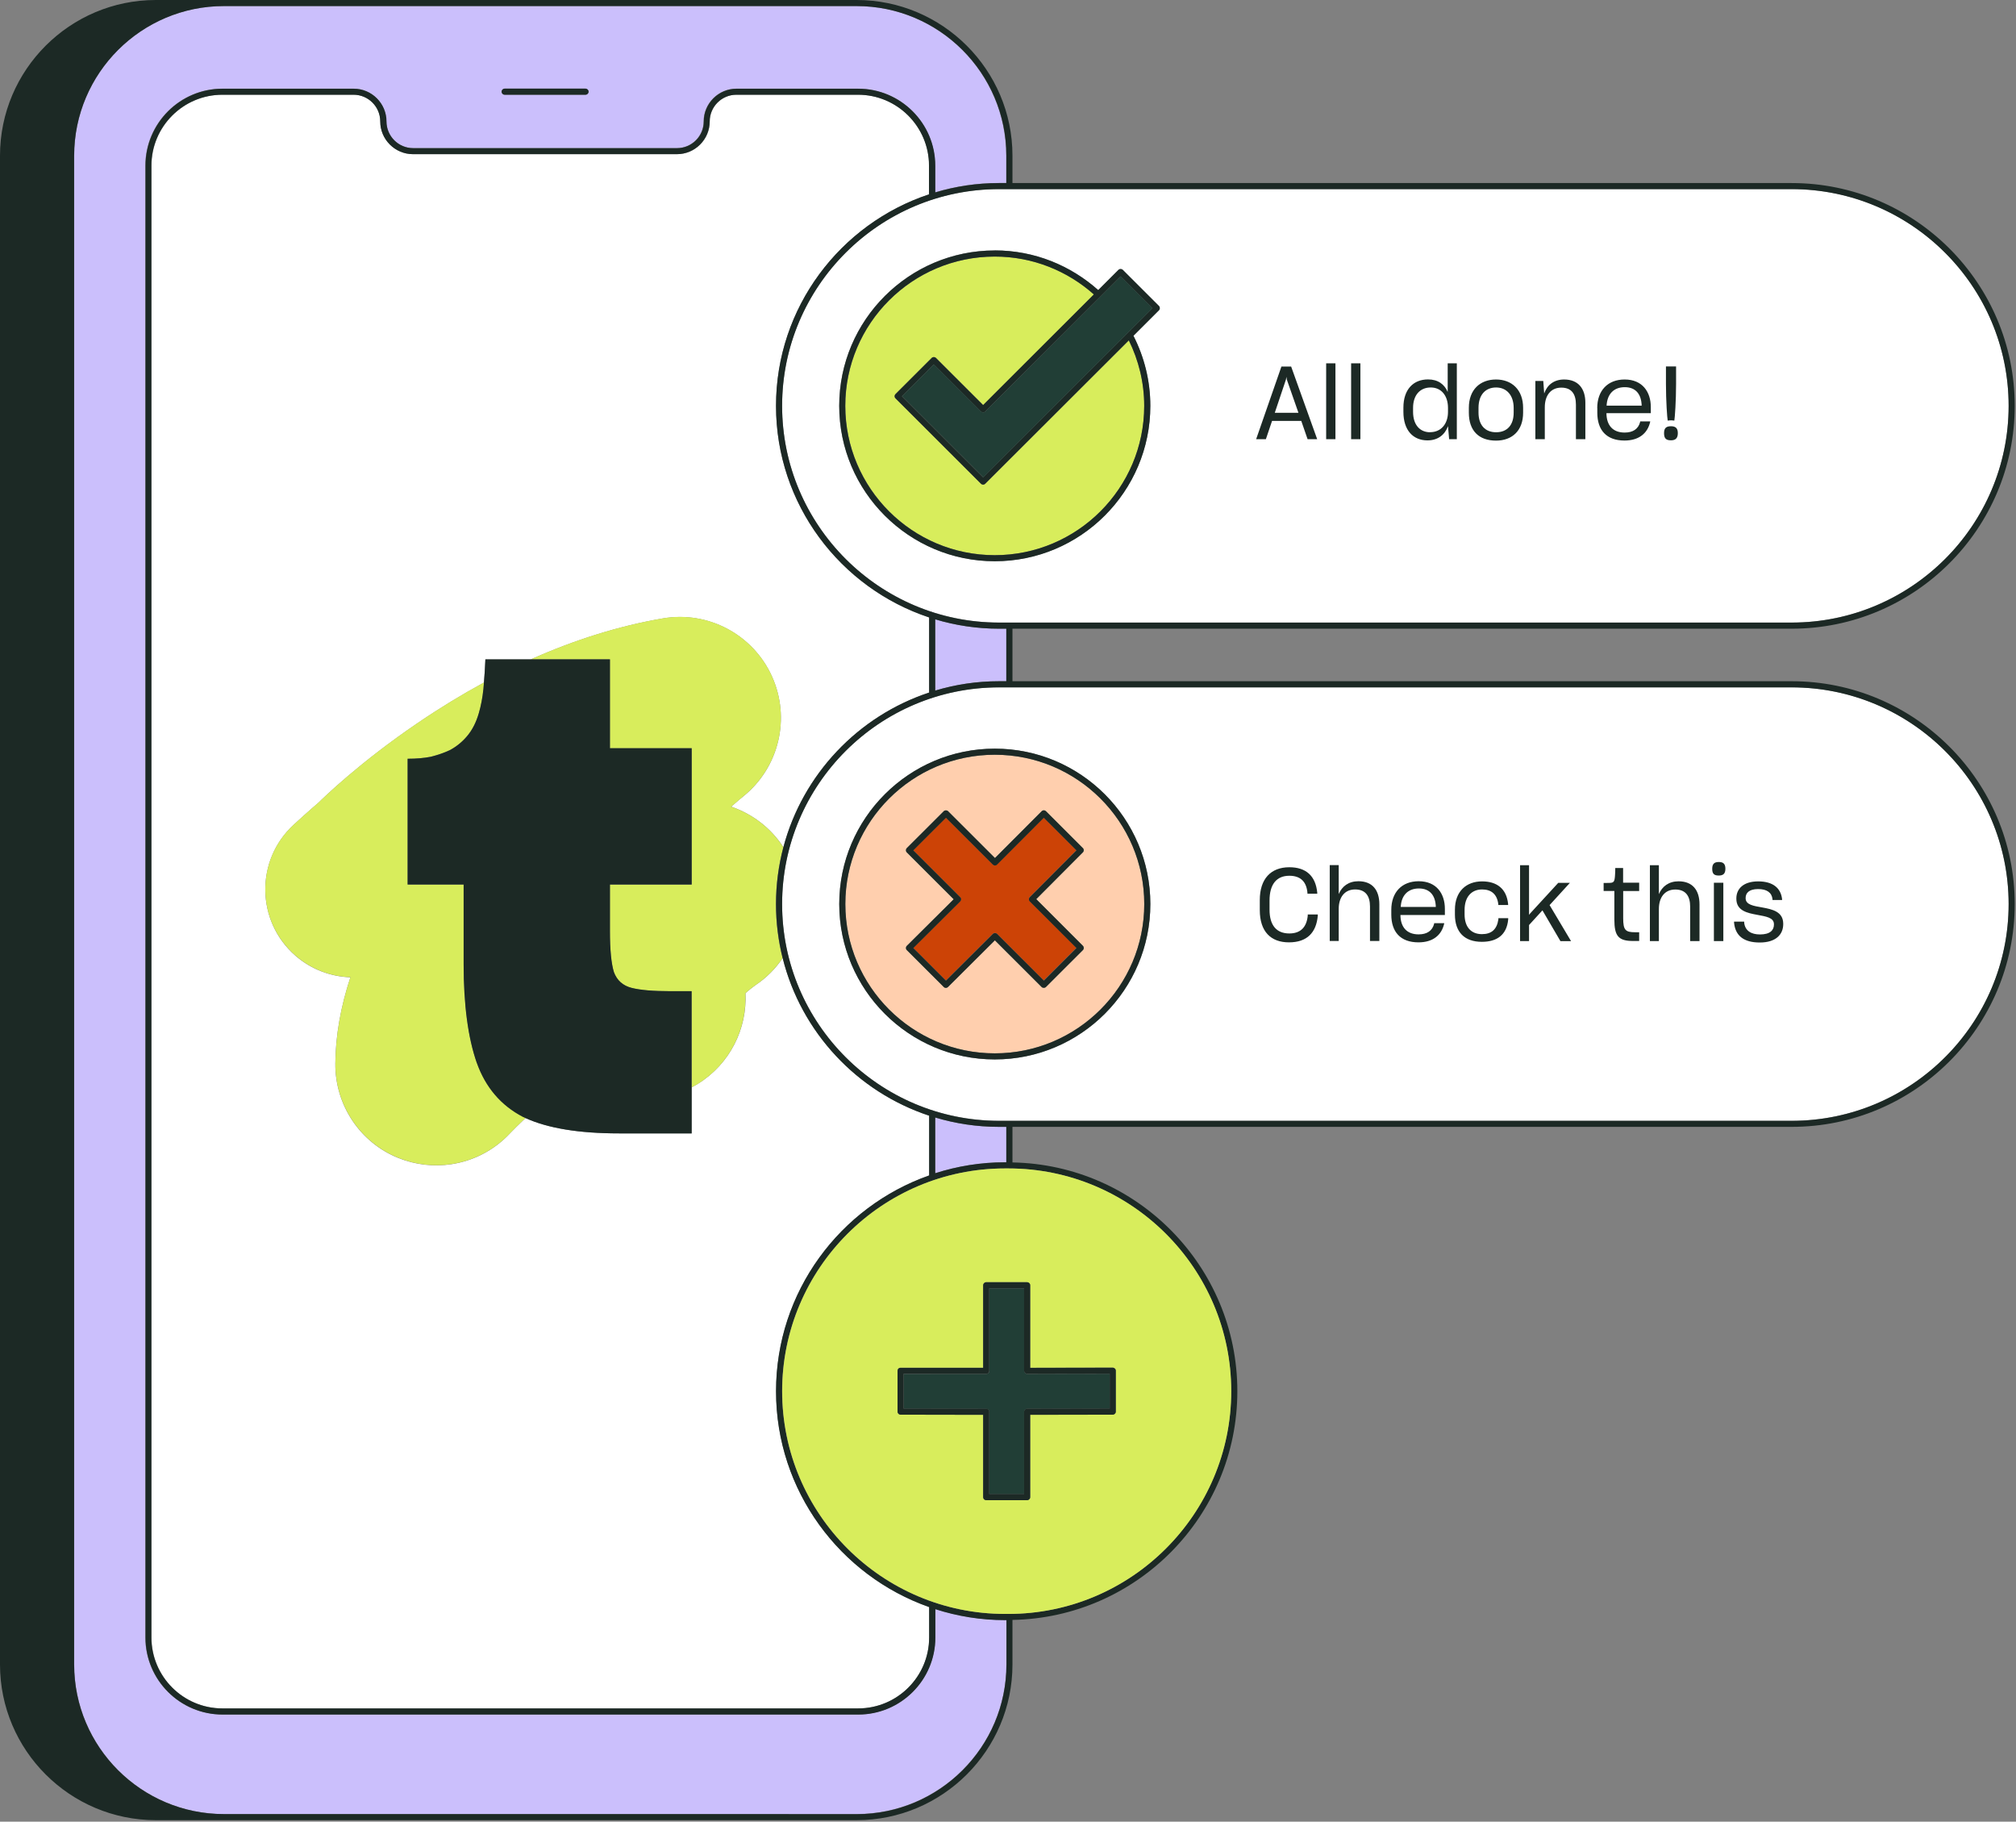 <svg width="901" height="814" viewBox="0 0 901 814" fill="none" xmlns="http://www.w3.org/2000/svg">
<rect x="0" y="0" width="901" height="814" fill="#808080" stroke="none"/>
<rect x="542" y="114.646" width="242" height="126" fill="#1C2925"/>
<rect x="542" y="344.646" width="265" height="126" fill="#1C2925"/>
<g clip-path="url(#clip0_121_2948)">
<path d="M446.512 280.926C436.58 280.926 427.023 279.465 417.976 276.748V308.577C427.023 305.859 436.614 304.399 446.512 304.399H449.743V280.926H446.512Z" fill="#CBBFFC"/>
<path d="M417.976 499.348V524.247C427.839 521.088 438.315 519.356 449.198 519.356H449.743V503.526H446.512C436.58 503.526 427.023 502.065 417.976 499.348Z" fill="#CBBFFC"/>
<path d="M382.839 810.574C419.742 810.574 449.774 780.579 449.774 743.723V723.885H449.23C438.346 723.885 427.871 722.152 418.007 718.993V731.663C418.007 750.652 402.532 766.074 383.553 766.074H99.384C80.371 766.074 64.93 750.618 64.93 731.663V74.019C64.93 55.03 80.406 39.608 99.384 39.608H157.987C166.081 39.608 172.646 46.198 172.646 54.249C172.646 60.839 178.02 66.172 184.584 66.172H302.503C309.101 66.172 314.441 60.805 314.441 54.249C314.441 46.164 321.039 39.608 329.1 39.608H383.451C402.464 39.608 417.905 55.064 417.905 74.019V85.942C426.952 83.225 436.544 81.764 446.441 81.764H449.672V69.535C449.672 32.678 419.64 2.684 382.737 2.684H100.064C63.161 2.718 33.163 32.712 33.163 69.569V743.757C33.163 780.613 63.196 810.608 100.098 810.608H382.873L382.839 810.574ZM225.534 39.608H261.689C262.437 39.608 263.049 40.22 263.049 40.967C263.049 41.714 262.437 42.326 261.689 42.326H225.534C224.786 42.326 224.174 41.714 224.174 40.967C224.174 40.22 224.786 39.608 225.534 39.608Z" fill="#CBBFFC"/>
<path d="M383.521 42.325H329.17C322.572 42.325 317.232 47.692 317.232 54.248C317.232 62.333 310.633 68.889 302.573 68.889H184.653C176.559 68.889 169.994 62.299 169.994 54.248C169.994 47.658 164.62 42.325 158.056 42.325H99.454C81.938 42.325 67.721 56.558 67.721 74.019V731.697C67.721 749.191 81.972 763.39 99.454 763.39H383.555C401.071 763.39 415.288 749.157 415.288 731.697V718.109C375.46 704.08 346.856 666.17 346.856 621.671C346.856 577.171 375.494 539.227 415.288 525.232V498.532C383.079 487.866 358.08 461.234 349.815 428.08C346.652 432.802 342.537 436.98 337.537 440.275C336.176 441.26 334.612 442.517 333.183 443.774C333.966 459.603 326.313 475.399 311.858 484.333C310.974 484.876 310.089 485.352 309.171 485.828V506.447H276.758C258.765 506.447 244.854 504.137 234.889 499.585C232.032 502.269 229.583 504.68 227.746 506.617C220.672 514.124 211.455 518.778 201.693 520.238C193.905 521.393 185.776 520.544 178.123 517.487C160.879 510.591 149.689 493.742 149.859 475.195C149.961 462.864 152.206 449.99 156.594 436.708C147.853 436.402 139.18 433.243 132.071 427.095C114.385 411.707 114.011 384.361 131.255 368.532C137.717 362.587 142.479 358.545 142.479 358.545C144.247 356.778 160.675 340.711 186.83 322.979C196.626 316.321 206.455 310.342 216.284 305.009C216.557 301.714 216.795 298.317 216.931 294.683H237.168C256.929 285.851 276.69 279.702 296.212 276.339C316.415 272.84 336.516 283.473 344.985 302.19C353.454 320.873 348.217 342.953 332.231 355.827C332.163 355.861 330.156 357.492 326.789 360.447C336.278 363.674 344.543 369.992 350.121 378.553C358.726 346.01 383.487 319.99 415.254 309.459V275.898C375.562 262.752 346.822 225.351 346.822 181.361C346.822 137.371 375.562 99.971 415.254 86.825V74.019C415.254 56.524 401.003 42.325 383.521 42.325Z" fill="white"/>
<path d="M225.536 42.326H261.691C262.439 42.326 263.051 41.714 263.051 40.967C263.051 40.22 262.439 39.608 261.691 39.608H225.536C224.788 39.608 224.176 40.22 224.176 40.967C224.176 41.714 224.788 42.326 225.536 42.326Z" fill="#1C2925"/>
<path d="M326.788 360.413C330.189 357.492 332.196 355.862 332.23 355.794C348.216 342.885 353.454 320.839 344.985 302.156C336.516 283.473 316.449 272.807 296.212 276.306C276.655 279.669 256.928 285.817 237.167 294.649H272.573V334.359H309.102V395.266H272.573V416.157C272.573 424.378 273.152 430.458 274.342 434.398C275.702 438.135 278.355 440.479 282.301 441.464C286.212 442.449 291.926 442.925 299.375 442.925H309.102V485.862C310.02 485.386 310.905 484.911 311.789 484.367C326.244 475.433 333.897 459.638 333.114 443.808C334.543 442.517 336.107 441.26 337.468 440.309C342.468 436.98 346.549 432.802 349.746 428.114C347.808 420.403 346.787 412.352 346.787 404.03C346.787 395.232 347.944 386.706 350.086 378.587C344.508 369.993 336.244 363.675 326.754 360.481L326.788 360.413Z" fill="#D8ED5C"/>
<path d="M213.12 474.958C209.209 463.782 207.236 449.073 207.236 430.832V395.232H182.203V339.047C186.114 339.047 189.584 338.741 192.509 338.164C195.638 337.382 198.495 336.397 201.046 335.208C204.005 333.646 206.556 331.574 208.698 329.026C211.045 326.274 212.814 322.844 214.004 318.733C214.991 315.404 215.671 311.77 216.079 307.863C216.181 306.912 216.249 305.927 216.317 304.942C206.488 310.275 196.658 316.254 186.863 322.912C160.708 340.643 144.314 356.711 142.511 358.477C142.511 358.477 137.75 362.52 131.287 368.464C114.009 384.328 114.383 411.639 132.104 427.027C139.178 433.176 147.885 436.369 156.626 436.641C152.239 449.922 149.994 462.797 149.892 475.128C149.722 493.675 160.912 510.524 178.156 517.419C185.808 520.477 193.937 521.36 201.726 520.171C211.487 518.71 220.705 514.056 227.779 506.549C229.616 504.613 232.064 502.201 234.921 499.518C234.547 499.348 234.139 499.212 233.799 499.008C223.97 493.913 217.099 485.862 213.188 474.89L213.12 474.958Z" fill="#D8ED5C"/>
<path d="M299.41 442.89C291.961 442.89 286.247 442.415 282.336 441.43C278.424 440.445 275.772 438.101 274.377 434.364C273.187 430.458 272.608 424.377 272.608 416.123V395.232H309.137V334.325H272.608V294.615H216.931C216.795 298.249 216.557 301.646 216.285 304.941C216.217 305.893 216.149 306.912 216.047 307.863C215.639 311.769 214.958 315.404 213.972 318.733C212.782 322.843 211.013 326.274 208.666 329.026C206.489 331.573 203.938 333.645 201.013 335.208C198.463 336.397 195.606 337.382 192.476 338.163C189.517 338.741 186.082 339.046 182.171 339.046V395.232H207.204V430.831C207.204 449.073 209.176 463.782 213.088 474.957C216.999 485.93 223.903 493.98 233.699 499.076C234.073 499.245 234.447 499.415 234.821 499.585C244.787 504.137 258.698 506.447 276.69 506.447H309.103V442.89H299.376H299.41Z" fill="#1C2925"/>
<path d="M639.153 193.115C644.119 193.115 647.146 189.344 647.146 184.045V182.279C647.146 176.912 644.255 173.141 639.425 173.141C634.595 173.141 631.534 176.606 631.534 182.279V184.011C631.534 189.956 634.697 193.149 639.153 193.149V193.115Z" fill="white"/>
<path d="M726.153 173.005C721.256 173.005 718.297 176.063 718.024 181.26H733.704C733.568 176.165 731.051 173.005 726.153 173.005Z" fill="white"/>
<path d="M575.104 169.575L574.934 168.386L574.73 169.575L569.73 184.453H580.308L575.104 169.575Z" fill="white"/>
<path d="M668.64 193.149C673.674 193.149 676.497 189.854 676.497 184.385V182.279C676.497 176.606 673.334 173.141 668.64 173.141C663.946 173.141 660.783 176.368 660.783 182.279V184.385C660.783 189.854 663.674 193.149 668.64 193.149Z" fill="white"/>
<path d="M446.51 84.481C393.043 84.481 349.542 127.928 349.542 181.327C349.542 234.727 393.043 278.174 446.51 278.174H800.743C854.21 278.174 897.711 234.727 897.711 181.327C897.711 127.928 854.21 84.481 800.743 84.481H446.51ZM744.556 163.731H749.079V171.612C749.079 179.153 748.535 186.763 748.297 187.951C747.923 187.917 747.481 187.816 746.834 187.816C746.154 187.816 745.644 187.917 745.338 187.951C745.1 186.763 744.556 179.153 744.556 171.612V163.731ZM746.8 190.465C748.807 190.465 749.862 191.28 749.862 193.556C749.862 195.832 748.807 196.749 746.8 196.749C744.624 196.749 743.705 195.934 743.705 193.556C743.705 191.179 744.76 190.465 746.8 190.465ZM713.843 182.347C713.843 174.534 718.537 169.574 726.087 169.574C734.08 169.574 737.787 175.179 737.787 181.871V184.622H717.958C717.992 190.091 720.849 193.285 726.087 193.285C729.829 193.285 732.209 191.688 733.026 188.529V188.291H737.515V188.461C736.325 193.76 732.345 196.851 726.019 196.851C717.89 196.851 713.877 192.096 713.877 184.453V182.313L713.843 182.347ZM686.225 170.219H689.729L690.137 175.824C691.429 172.088 694.422 169.574 699.048 169.574C705.34 169.574 708.537 173.616 708.537 179.969V196.24H704.32V180.818C704.32 176.198 702.483 173.209 697.789 173.209C693.096 173.209 690.409 176.708 690.409 181.973V196.24H686.191V170.186L686.225 170.219ZM656.465 182.245C656.465 174.092 661.533 169.574 668.607 169.574C675.682 169.574 680.715 174.194 680.715 182.245V184.419C680.715 192.3 675.954 196.885 668.607 196.885C660.853 196.885 656.465 192.367 656.465 184.419V182.245ZM627.215 182.143C627.215 174.058 631.602 169.54 638.235 169.54C642.656 169.54 645.581 171.714 647.01 175.145V162.339H651.091V196.24H647.656L647.146 190.431C645.785 194.168 642.724 196.783 637.997 196.783C631.568 196.783 627.215 192.299 627.215 184.045V182.143ZM603.849 162.339H607.998V196.24H603.849V162.339ZM592.693 162.339H596.842V196.24H592.693V162.339ZM572.694 163.799H577.047L588.679 196.24H584.394L581.571 188.087H568.51L565.755 196.24H561.402L572.694 163.799ZM501.779 120.556L517.935 136.692C518.479 137.235 518.479 138.085 517.935 138.628L506.541 150.008C511.336 159.417 514.091 170.05 514.091 181.327C514.091 219.611 482.903 250.761 444.571 250.761C406.24 250.761 375.051 219.611 375.051 181.327C375.051 143.044 406.24 111.894 444.571 111.894C462.325 111.894 478.481 118.62 490.793 129.626L499.84 120.59C500.351 120.081 501.269 120.081 501.779 120.59V120.556Z" fill="white"/>
<path d="M444.602 114.646C407.767 114.646 377.803 144.573 377.803 181.361C377.803 218.15 407.767 248.077 444.602 248.077C481.437 248.077 511.401 218.15 511.401 181.361C511.401 170.831 508.884 160.946 504.531 152.08L440.351 216.146C440.078 216.418 439.738 216.553 439.398 216.553C439.058 216.553 438.684 216.418 438.446 216.146L400.251 177.998C400.012 177.761 399.842 177.387 399.842 177.047C399.842 176.707 399.978 176.334 400.251 176.096L416.406 159.961C416.95 159.417 417.801 159.417 418.345 159.961L439.432 181.022L488.953 131.562C477.151 121.066 461.642 114.646 444.67 114.646H444.602Z" fill="#D8ED5C"/>
<path d="M444.599 111.928C406.268 111.928 375.079 143.078 375.079 181.361C375.079 219.645 406.268 250.794 444.599 250.794C482.931 250.794 514.12 219.645 514.12 181.361C514.12 170.084 511.365 159.451 506.569 150.042L517.963 138.662C518.507 138.118 518.507 137.269 517.963 136.726L501.807 120.59C501.297 120.081 500.379 120.081 499.869 120.59L490.821 129.626C478.509 118.654 462.354 111.894 444.599 111.894V111.928ZM439.396 181.022L418.308 159.961C417.764 159.417 416.914 159.417 416.369 159.961L400.214 176.096C399.976 176.334 399.806 176.708 399.806 177.047C399.806 177.387 399.942 177.761 400.214 177.998L438.409 216.146C438.681 216.418 439.021 216.553 439.361 216.553C439.702 216.553 440.076 216.418 440.314 216.146L504.494 152.08C508.848 160.946 511.365 170.865 511.365 181.361C511.365 218.15 481.4 248.077 444.565 248.077C407.731 248.077 377.766 218.15 377.766 181.361C377.766 144.573 407.731 114.646 444.565 114.646C461.571 114.646 477.047 121.066 488.849 131.562L439.327 181.022H439.396ZM439.396 213.292L403.105 177.047L417.322 162.848L438.409 183.909C438.681 184.181 439.021 184.317 439.361 184.317C439.702 184.317 440.076 184.181 440.314 183.909L500.821 123.512L515.038 137.711L439.361 213.292H439.396Z" fill="#1C2925"/>
<path d="M515.078 137.678L500.861 123.478L440.354 183.876C440.081 184.148 439.741 184.283 439.401 184.283C439.061 184.283 438.687 184.148 438.449 183.876L417.361 162.815L403.145 177.014L439.435 213.259L515.112 137.678H515.078Z" fill="#213E36"/>
<path d="M800.743 307.116H446.51C393.043 307.116 349.542 350.562 349.542 403.962C349.542 457.362 393.043 500.808 446.51 500.808H800.743C854.21 500.808 897.711 457.362 897.711 403.962C897.711 350.562 854.21 307.116 800.743 307.116ZM444.605 473.395C406.274 473.395 375.085 442.245 375.085 403.962C375.085 365.679 406.274 334.529 444.605 334.529C482.937 334.529 514.125 365.679 514.125 403.962C514.125 442.245 482.937 473.395 444.605 473.395ZM588.951 409.193C588.271 416.735 584.156 421.083 576.061 421.083C567.966 421.083 563.034 416.259 563.034 406.68V402.162C563.034 392.718 567.966 387.521 576.231 387.521C583.68 387.521 587.999 391.359 588.713 398.935V399.342H584.326V398.935C583.884 394.009 581.299 391.326 576.231 391.326C570.483 391.326 567.388 395.198 567.388 402.399V406.51C567.388 413.406 570.449 417.108 576.231 417.108C581.401 417.108 583.986 414.153 584.462 409.159V408.616H588.951V409.193ZM616.501 420.471H612.284V405.049C612.284 400.531 610.413 397.44 605.651 397.44C600.89 397.44 598.305 401.007 598.305 406.136V420.471H594.291V386.57H598.305V399.512C599.767 396.047 602.726 393.771 607.114 393.771C613.372 393.771 616.467 397.746 616.467 404.098V420.471H616.501ZM645.717 408.854H625.888C625.922 414.323 628.779 417.516 634.017 417.516C637.758 417.516 640.139 415.919 640.956 412.76V412.522H645.445V412.692C644.255 417.991 640.275 421.083 633.949 421.083C625.82 421.083 621.807 416.327 621.807 408.684V406.544C621.807 398.731 626.501 393.771 634.051 393.771C642.044 393.771 645.751 399.376 645.751 406.102V408.854H645.717ZM674.049 410.824C673.403 417.889 668.879 420.845 662.281 420.845C654.594 420.845 650.241 416.565 650.241 408.684V406.51C650.241 398.289 655.343 393.839 662.383 393.839C668.947 393.839 673.335 397.066 674.015 403.996V404.404H669.628V403.996C669.049 399.478 666.43 397.44 662.383 397.44C657.757 397.44 654.56 400.667 654.56 406.578V408.616C654.56 414.119 657.383 417.414 662.315 417.414C666.601 417.414 669.015 415.274 669.662 410.79V410.28H674.049V410.824ZM697.381 420.505L689.354 406.782L683.368 413.338V420.505H679.355V386.604H683.368V408.786L683.913 408.106L696.429 394.485H701.633L692.552 404.438L702.143 420.539H697.381V420.505ZM732.618 398.153H725.441V410.28C725.441 415.647 726.461 416.565 730.815 416.565H732.584V420.471H729.897C723.332 420.471 721.496 418.297 721.496 410.858V398.119H716.7V394.553C717.55 394.553 718.197 394.553 719.149 394.519C721.19 394.485 721.564 394.077 721.768 391.461C721.87 390.374 721.904 388.846 721.904 387.861H725.407V394.417H732.584V398.119L732.618 398.153ZM759.589 420.505H755.371V405.083C755.371 400.565 753.501 397.474 748.739 397.474C743.977 397.474 741.393 401.041 741.393 406.17V420.505H737.379V386.604H741.393V399.546C742.855 396.081 745.814 393.805 750.202 393.805C756.46 393.805 759.555 397.78 759.555 404.132V420.505H759.589ZM770.201 420.505H765.983V394.451H770.201V420.505ZM768.16 391.224C766.051 391.224 765.235 390.442 765.235 388.2C765.235 385.958 766.221 385.177 768.194 385.177C770.167 385.177 771.119 385.992 771.119 388.2C771.119 390.408 770.133 391.224 768.16 391.224ZM796.968 412.93C796.968 417.584 793.669 421.151 786.492 421.151C779.316 421.151 775.575 418.127 774.996 412.318V411.809H779.52V412.318C779.928 415.885 782.615 417.55 786.594 417.55C791.084 417.55 792.819 415.648 792.819 413.134V412.998C792.819 409.975 789.247 409.533 785.37 408.786C780.88 407.97 776.017 406.951 776.017 401.584V401.448C776.017 397.202 779.112 393.839 785.778 393.839C792.444 393.839 795.914 396.896 796.458 401.788V402.162H792.172V401.788C791.866 398.833 789.621 397.27 785.778 397.27C781.595 397.27 780.166 399.104 780.166 401.245V401.38C780.166 404.302 783.737 404.811 787.615 405.491C792.104 406.306 796.968 407.359 796.968 412.794V412.964V412.93Z" fill="white"/>
<path d="M800.741 304.398H452.494V280.926H800.741C855.704 280.926 900.43 236.256 900.43 181.362C900.43 126.467 855.704 81.798 800.741 81.798H452.494V69.569C452.494 31.218 421.237 0 382.837 0H69.656C31.257 0 0 31.218 0 69.569V743.756C0 782.108 31.257 813.325 69.656 813.325H382.837C421.237 813.325 452.494 782.108 452.494 743.756V723.85C508.069 722.831 552.999 677.415 552.999 621.637C552.999 565.86 508.069 520.443 452.494 519.424V503.526H800.741C855.704 503.526 900.43 458.856 900.43 403.962C900.43 349.068 855.704 304.398 800.741 304.398ZM800.741 500.842H446.508C393.041 500.842 349.54 457.396 349.54 403.996C349.54 350.597 393.041 307.15 446.508 307.15H800.741C854.208 307.15 897.709 350.597 897.709 403.996C897.709 457.396 854.208 500.842 800.741 500.842ZM352.397 810.608H100.063C63.16 810.608 33.127 780.613 33.127 743.756V69.569C33.162 32.712 63.16 2.718 100.063 2.718H382.837C419.74 2.718 449.773 32.712 449.773 69.569V81.798H446.542C436.61 81.798 427.053 83.259 418.006 85.976V74.053C418.006 55.064 402.53 39.642 383.552 39.642H329.201C321.106 39.642 314.542 46.232 314.542 54.283C314.542 60.873 309.168 66.206 302.604 66.206H184.684C178.086 66.206 172.746 60.839 172.746 54.283C172.746 46.198 166.148 39.642 158.087 39.642H99.485C80.472 39.642 65.031 55.098 65.031 74.053V731.731C65.031 750.72 80.506 766.142 99.485 766.142H383.586C402.598 766.142 418.04 750.686 418.04 731.731V719.061C427.903 722.22 438.379 723.952 449.263 723.952H449.807V743.79C449.807 780.647 419.774 810.642 382.871 810.642H352.431L352.397 810.608ZM897.709 181.362C897.709 234.761 854.208 278.208 800.741 278.208H446.508C393.041 278.208 349.54 234.761 349.54 181.362C349.54 127.962 393.041 84.516 446.508 84.516H800.741C854.208 84.516 897.709 127.962 897.709 181.362ZM415.251 86.825C375.559 99.972 346.819 137.372 346.819 181.362C346.819 225.352 375.559 262.752 415.251 275.898V309.46C383.484 319.956 358.757 346.011 350.118 378.553C347.975 386.672 346.819 395.198 346.819 403.996C346.819 412.285 347.873 420.369 349.778 428.08C358.043 461.268 383.042 487.9 415.251 498.533V525.232C375.423 539.262 346.819 577.171 346.819 621.671C346.819 666.171 375.457 704.114 415.251 718.11V731.697C415.251 749.192 401 763.391 383.518 763.391H99.383C81.867 763.391 67.65 749.158 67.65 731.697V74.019C67.65 56.525 81.901 42.326 99.383 42.326H157.985C164.583 42.326 169.923 47.693 169.923 54.249C169.923 62.334 176.522 68.89 184.582 68.89H302.501C310.596 68.89 317.161 62.3 317.161 54.249C317.161 47.659 322.534 42.326 329.099 42.326H383.45C400.966 42.326 415.183 56.559 415.183 74.019V86.825H415.251ZM446.508 304.398C436.576 304.398 427.019 305.859 417.972 308.577V276.747C427.019 279.465 436.61 280.926 446.508 280.926H449.739V304.398H446.508ZM450.589 721.167H449.195C394.231 721.167 349.54 676.497 349.54 621.637C349.54 566.777 394.231 522.107 449.195 522.107H450.589C505.552 522.107 550.244 566.777 550.244 621.637C550.244 676.497 505.552 721.167 450.589 721.167ZM449.739 519.356H449.195C438.311 519.356 427.835 521.088 417.972 524.247V499.348C427.019 502.065 436.61 503.526 446.508 503.526H449.739V519.356Z" fill="#1C2925"/>
<path d="M444.602 337.247C407.767 337.247 377.803 367.174 377.803 403.962C377.803 440.751 407.767 470.678 444.602 470.678C481.437 470.678 511.401 440.751 511.401 403.962C511.401 367.174 481.437 337.247 444.602 337.247ZM483.954 424.548L467.458 441.023C466.948 441.532 466.029 441.532 465.519 441.023L444.636 420.166L423.685 441.023C423.413 441.295 423.073 441.431 422.732 441.431C422.392 441.431 422.018 441.295 421.78 441.023L405.284 424.548C405.012 424.276 404.876 423.936 404.876 423.597C404.876 423.223 405.012 422.883 405.284 422.646L426.236 401.822L405.284 380.897C404.74 380.354 404.74 379.505 405.284 378.961L421.78 362.486C422.29 361.976 423.209 361.976 423.719 362.486L444.67 383.411L465.553 362.486C465.825 362.214 466.166 362.078 466.506 362.078C466.846 362.078 467.22 362.214 467.458 362.486L483.954 378.961C484.498 379.505 484.498 380.354 483.954 380.863L463.104 401.788L483.954 422.646C484.498 423.189 484.498 424.038 483.954 424.582V424.548Z" fill="#FFCFAE"/>
<path d="M444.599 334.529C406.268 334.529 375.079 365.679 375.079 403.962C375.079 442.245 406.268 473.395 444.599 473.395C482.931 473.395 514.12 442.245 514.12 403.962C514.12 365.679 482.931 334.529 444.599 334.529ZM511.399 403.962C511.399 440.751 481.434 470.678 444.599 470.678C407.765 470.678 377.8 440.751 377.8 403.962C377.8 367.173 407.765 337.246 444.599 337.246C481.434 337.246 511.399 367.173 511.399 403.962Z" fill="#1C2925"/>
<path d="M460.218 400.837L481.067 379.911L466.476 365.339L445.593 386.264C445.354 386.536 444.98 386.671 444.64 386.671C444.3 386.671 443.926 386.536 443.688 386.264L422.737 365.339L408.146 379.911L429.097 400.837C429.369 401.108 429.505 401.448 429.505 401.788C429.505 402.161 429.369 402.501 429.097 402.739L408.146 423.562L422.737 438.135L443.688 417.278C444.232 416.734 445.082 416.734 445.627 417.278L466.476 438.101L481.067 423.528L460.218 402.705C459.673 402.161 459.673 401.312 460.218 400.803V400.837Z" fill="#CC4306"/>
<path d="M463.107 401.788L483.956 380.863C484.501 380.319 484.501 379.47 483.956 378.96L467.461 362.485C467.189 362.214 466.849 362.078 466.508 362.078C466.168 362.078 465.794 362.214 465.556 362.485L444.673 383.41L423.721 362.485C423.211 361.976 422.293 361.976 421.783 362.485L405.287 378.96C404.743 379.504 404.743 380.353 405.287 380.897L426.238 401.822L405.287 422.645C405.015 422.917 404.879 423.256 404.879 423.596C404.879 423.97 405.015 424.309 405.287 424.547L421.783 441.022C422.055 441.294 422.395 441.43 422.735 441.43C423.075 441.43 423.415 441.294 423.687 441.022L444.639 420.165L465.522 441.022C466.032 441.532 466.951 441.532 467.461 441.022L483.956 424.547C484.501 424.004 484.501 423.154 483.956 422.611L463.107 401.754V401.788ZM466.508 438.169L445.659 417.346C445.115 416.802 444.265 416.802 443.72 417.346L422.769 438.203L408.178 423.63L429.129 402.807C429.401 402.535 429.538 402.195 429.538 401.856C429.538 401.482 429.401 401.142 429.129 400.905L408.178 379.98L422.769 365.407L443.72 386.332C443.993 386.604 444.333 386.739 444.673 386.739C445.013 386.739 445.387 386.604 445.625 386.332L466.508 365.407L481.099 379.98L460.25 400.905C459.706 401.448 459.706 402.297 460.25 402.807L481.099 423.63L466.508 438.203V438.169Z" fill="#1C2925"/>
<path d="M550.278 621.637C550.278 566.743 505.587 522.107 450.623 522.107H449.229C394.266 522.107 349.574 566.777 349.574 621.637C349.574 676.497 394.266 721.167 449.229 721.167H450.623C505.587 721.167 550.278 676.497 550.278 621.637ZM440.76 670.349C440.386 670.349 440.046 670.213 439.808 669.941C439.57 669.704 439.4 669.33 439.4 668.99V632.201L402.497 632.134C401.748 632.134 401.136 631.522 401.136 630.775V612.499C401.136 612.126 401.272 611.786 401.544 611.548C401.782 611.31 402.157 611.141 402.497 611.141H439.4V574.284C439.4 573.537 440.012 572.925 440.76 572.925H459.058C459.433 572.925 459.773 573.061 460.011 573.333C460.249 573.571 460.419 573.944 460.419 574.284V611.175L497.322 611.107C497.696 611.107 498.036 611.242 498.274 611.514C498.546 611.786 498.682 612.126 498.682 612.465V630.741C498.682 631.488 498.07 632.1 497.322 632.1L460.419 632.168V668.956C460.419 669.704 459.807 670.315 459.058 670.315H440.76V670.349Z" fill="#D8ED5C"/>
<path d="M457.697 667.631V630.843C457.697 630.095 458.31 629.484 459.058 629.484L495.961 629.416V613.858L459.092 613.926C458.718 613.926 458.378 613.79 458.14 613.518C457.867 613.247 457.731 612.907 457.731 612.567V575.677H442.154V612.567C442.154 612.941 442.018 613.281 441.746 613.518C441.508 613.756 441.134 613.926 440.794 613.926H403.891V629.45L440.794 629.518C441.542 629.518 442.154 630.129 442.154 630.877V667.665H457.731L457.697 667.631Z" fill="#213E36"/>
<path d="M459.057 670.349C459.805 670.349 460.417 669.737 460.417 668.99V632.201L497.32 632.133C498.069 632.133 498.681 631.522 498.681 630.775V612.499C498.681 612.125 498.545 611.786 498.273 611.548C498.035 611.31 497.66 611.14 497.32 611.14L460.417 611.208V574.318C460.417 573.944 460.281 573.604 460.009 573.367C459.737 573.095 459.397 572.959 459.057 572.959H440.759C440.01 572.959 439.398 573.57 439.398 574.318V611.208H402.495C402.121 611.174 401.781 611.31 401.543 611.548C401.271 611.82 401.135 612.159 401.135 612.499V630.775C401.135 631.522 401.747 632.133 402.495 632.133L439.398 632.201V668.99C439.398 669.364 439.534 669.703 439.806 669.941C440.078 670.213 440.418 670.349 440.759 670.349H459.057ZM440.759 629.484L403.856 629.416V613.858L440.759 613.892C441.133 613.892 441.473 613.756 441.711 613.484C441.983 613.212 442.119 612.873 442.119 612.533V575.643H457.697V612.533C457.697 612.907 457.833 613.246 458.105 613.484C458.343 613.722 458.717 613.892 459.057 613.892L495.96 613.824V629.382L459.057 629.45C458.309 629.45 457.697 630.061 457.697 630.809V667.597H442.119V630.809C442.119 630.061 441.507 629.45 440.759 629.45V629.484Z" fill="#1C2925"/>
</g>
<path d="M634.153 397.005C629.256 397.005 626.297 400.063 626.024 405.26H641.704C641.568 400.165 639.051 397.005 634.153 397.005Z" fill="white"/>
<defs>
<clipPath id="clip0_121_2948">
<rect width="900.43" height="813.292" fill="white"/>
</clipPath>
</defs>
</svg>
